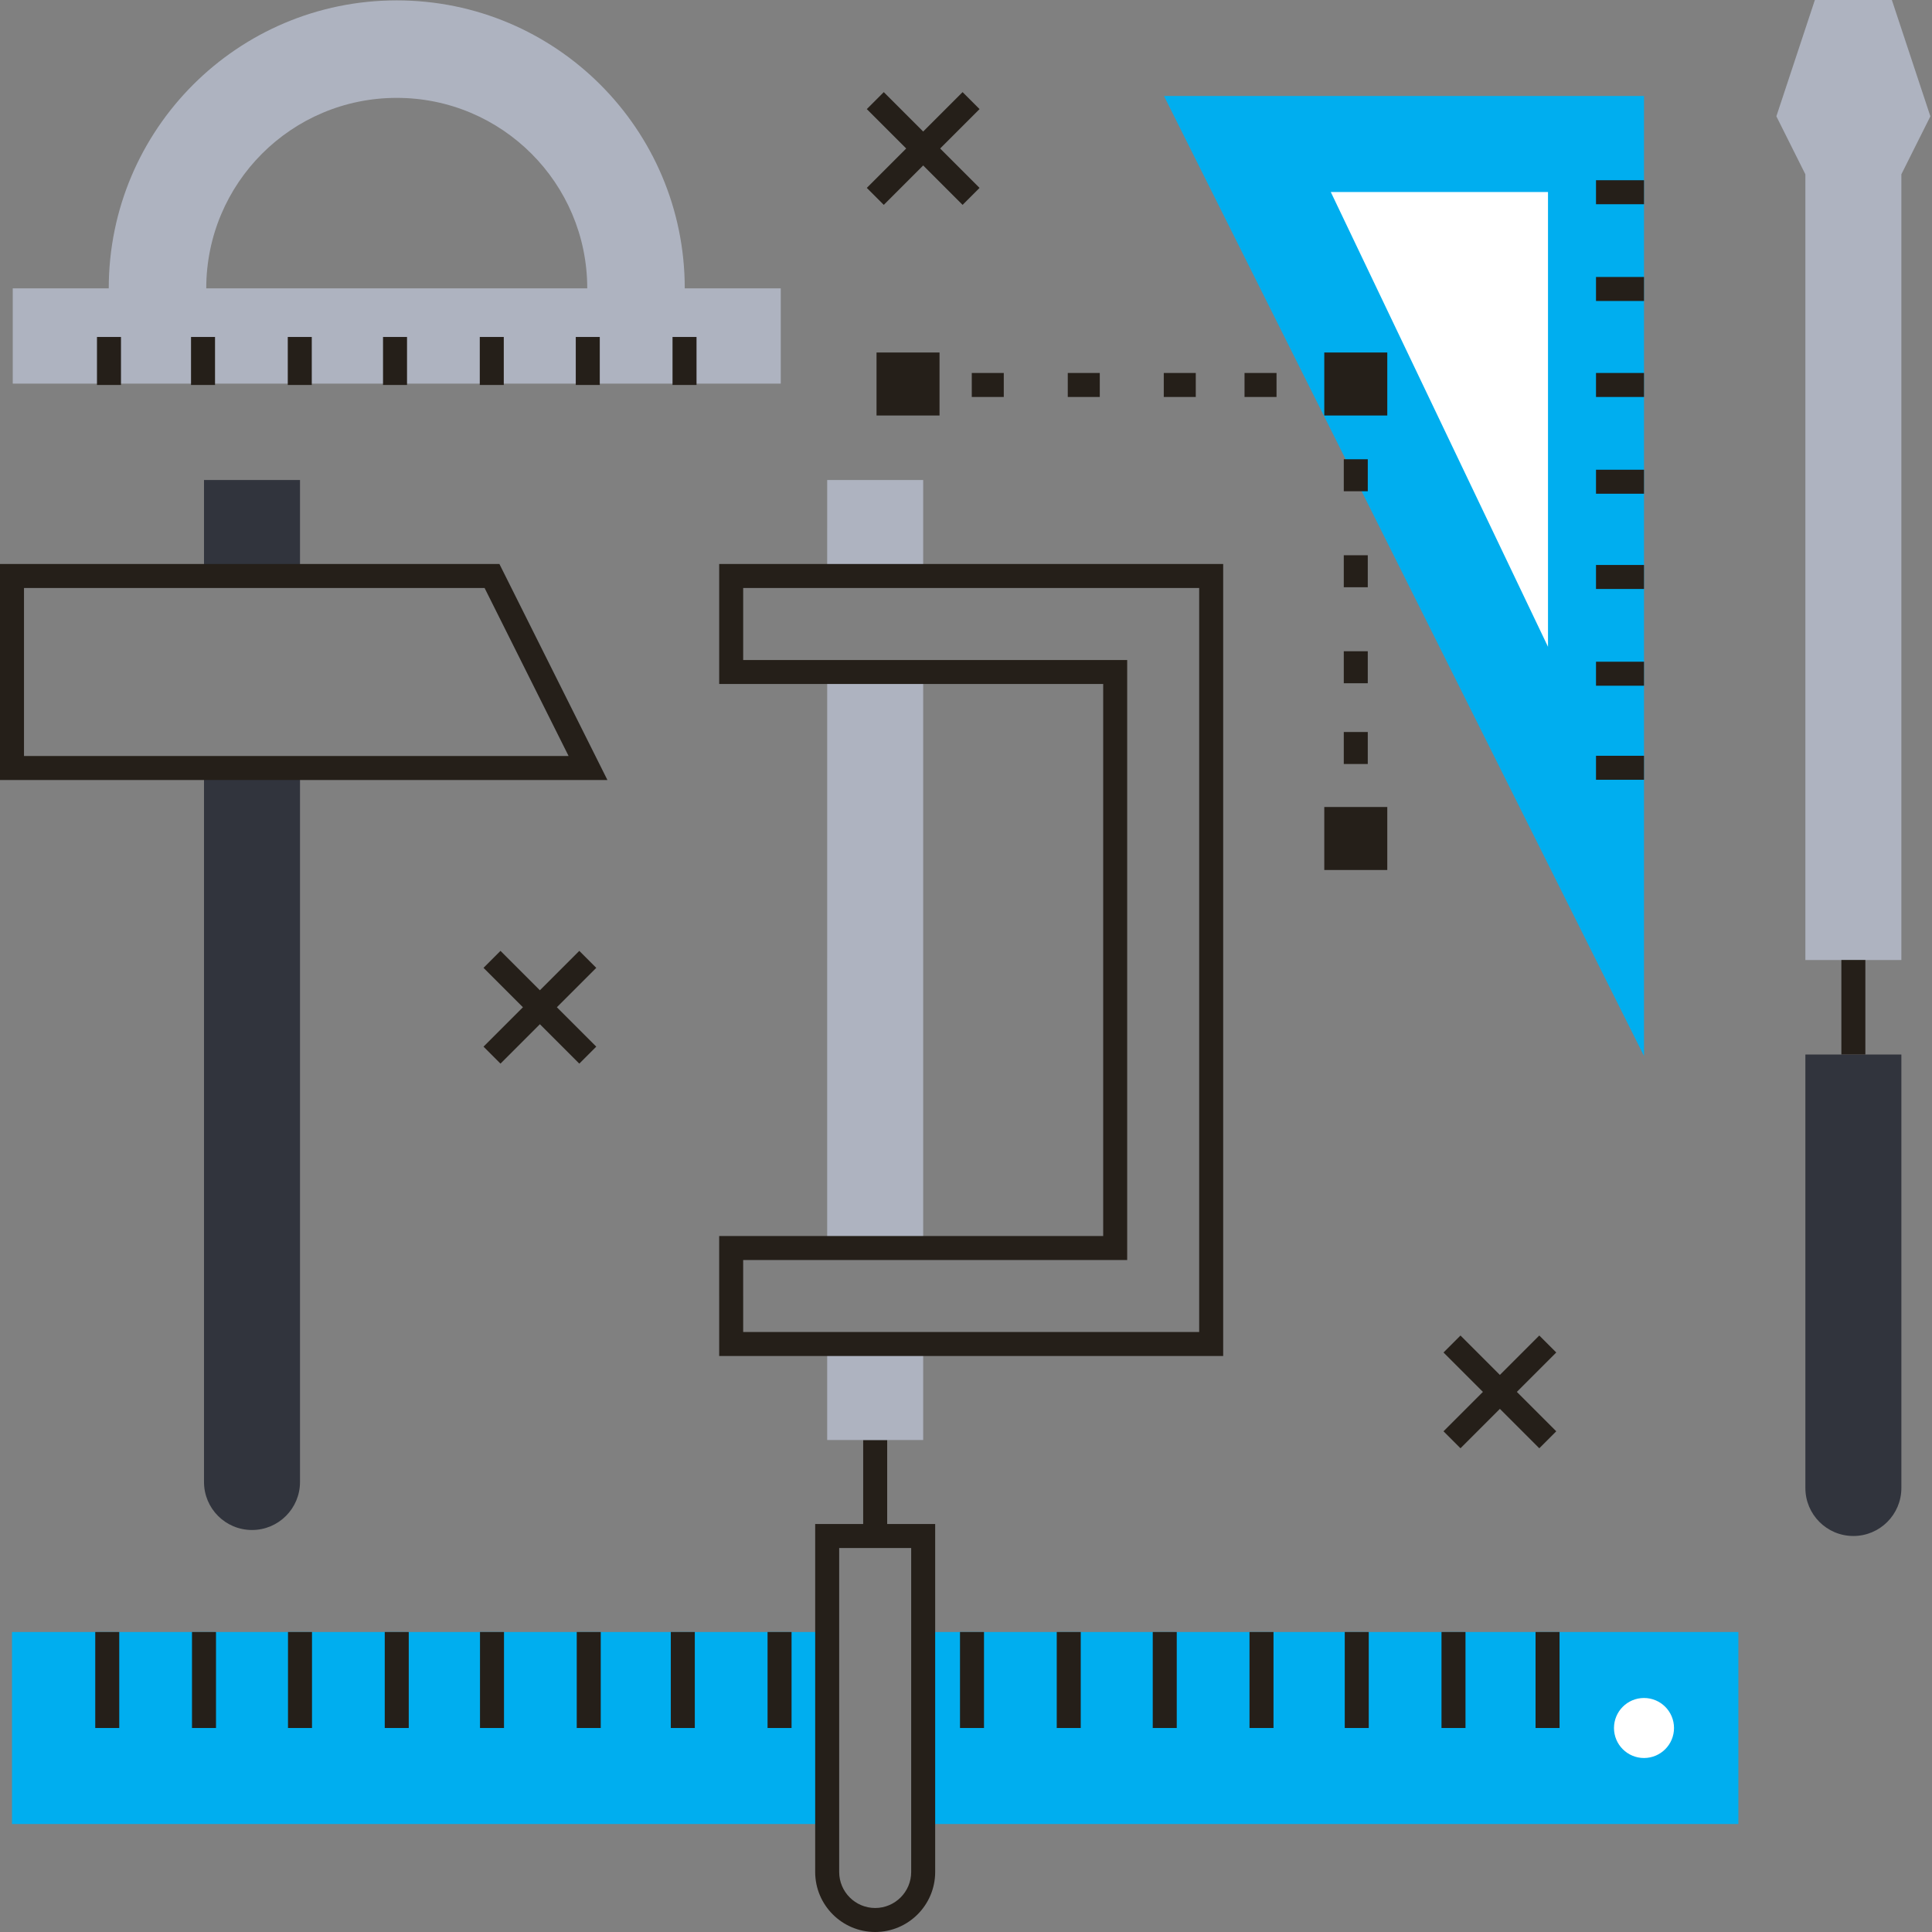 <?xml version="1.0" encoding="UTF-8" standalone="no"?>
<svg width="322px" height="322px" viewBox="0 0 322 322" version="1.1" xmlns="http://www.w3.org/2000/svg" xmlns:xlink="http://www.w3.org/1999/xlink" xmlns:sketch="http://www.bohemiancoding.com/sketch/ns">
    <rect x="0" y="0" width="322" height="322" fill="#808080" stroke="none"/>
    <!-- Generator: Sketch 3.4.2 (15857) - http://www.bohemiancoding.com/sketch -->
    <title>Group</title>
    <desc>Created with Sketch.</desc>
    <defs></defs>
    <g id="Page-1" stroke="none" stroke-width="1" fill="none" fill-rule="evenodd" sketch:type="MSPage">
        <g id="Group" sketch:type="MSLayerGroup">
            <path d="M2,272 L137.863,272 L137.863,304 L2,304 L2,272 Z" id="Fill-4" fill="#00AEEF" sketch:type="MSShapeGroup"></path>
            <path d="M153.865,272 L289.729,272 L289.729,304 L153.865,304 L153.865,272 Z" id="Fill-5" fill="#00AEEF" sketch:type="MSShapeGroup"></path>
            <path d="M153.865,112.333 L137.864,112.333 L137.863,207.334 L153.864,207.334 L153.865,112.333" id="Fill-6" fill="#AEB3C0" sketch:type="MSShapeGroup"></path>
            <path d="M139.864,258 L139.864,312 C139.864,315.308 142.555,317.999 145.862,317.999 C149.171,317.999 151.863,315.308 151.863,312 L151.863,258 L139.864,258 L139.864,258 Z M145.864,321.999 L145.862,321.999 C140.349,321.999 135.864,317.513 135.864,312 L135.864,254 L155.863,254 L155.863,312 C155.863,317.514 151.377,321.999 145.864,321.999 L145.864,321.999 Z" id="Fill-16" fill="#251F19" sketch:type="MSShapeGroup"></path>
            <path d="M316.895,175.75 L300.895,175.75 L300.896,248 C300.896,252.418 304.477,256 308.895,255.999 C313.313,255.999 316.895,252.418 316.895,248 L316.895,175.75" id="Fill-17" fill="#31343D" sketch:type="MSShapeGroup"></path>
            <path d="M147.863,256 L143.863,256 L143.864,240 L147.864,240 L147.863,256" id="Fill-18" fill="#251F19" sketch:type="MSShapeGroup"></path>
            <path d="M137.863,224 L153.863,224 L153.863,240 L137.863,240 L137.863,224 Z" id="Fill-19" fill="#AEB3C0" sketch:type="MSShapeGroup"></path>
            <path d="M153.863,80 L137.864,80 L137.863,96 L153.863,96 L153.863,80" id="Fill-20" fill="#AEB3C0" sketch:type="MSShapeGroup"></path>
            <path d="M123.864,222 L199.863,222 L199.863,98 L123.864,98 L123.864,110 L187.864,110 L187.864,210 L123.863,210 L123.864,222 L123.864,222 Z M203.863,226 L119.864,226 L119.863,206 L183.864,206 L183.864,114 L119.864,114 L119.864,94 L203.863,94 L203.863,226 L203.863,226 Z" id="Fill-21" fill="#251F19" sketch:type="MSShapeGroup"></path>
            <path d="M50,128 L34,128 L34.001,247.001 C34.001,251.419 37.582,255.001 42,255 C46.418,255 50,251.419 50,247.001 L50,128" id="Fill-22" fill="#31343D" sketch:type="MSShapeGroup"></path>
            <path d="M34,80 L50,80 L50,95.667 L34,95.667 L34,80 Z" id="Fill-23" fill="#31343D" sketch:type="MSShapeGroup"></path>
            <path d="M4,126 L94.764,126 L80.764,98 L4,98 L4,126 L4,126 Z M101.236,130 L0,130 L0,94 L83.236,94 L101.236,130 L101.236,130 Z" id="Fill-24" fill="#251F19" sketch:type="MSShapeGroup"></path>
            <path d="M279.002,288 C279.002,290.762 276.763,293.001 274,293.001 C271.237,293.001 268.998,290.762 268.998,288 C268.998,285.237 271.237,282.998 274,282.998 C276.763,282.998 279.002,285.237 279.002,288" id="Fill-25" fill="#FFFFFF" sketch:type="MSShapeGroup"></path>
            <path d="M15.875,272 L19.875,272 L19.875,288 L15.875,288 L15.875,272 Z" id="Fill-26" fill="#251F19" sketch:type="MSShapeGroup"></path>
            <path d="M32,272 L36,272 L36,288 L32,288 L32,272 Z" id="Fill-27" fill="#251F19" sketch:type="MSShapeGroup"></path>
            <path d="M48,272 L52,272 L52,288 L48,288 L48,272 Z" id="Fill-28" fill="#251F19" sketch:type="MSShapeGroup"></path>
            <path d="M64.125,272 L68.125,272 L68.125,288 L64.125,288 L64.125,272 Z" id="Fill-29" fill="#251F19" sketch:type="MSShapeGroup"></path>
            <path d="M80,272 L84,272 L84,288 L80,288 L80,272 Z" id="Fill-30" fill="#251F19" sketch:type="MSShapeGroup"></path>
            <path d="M96.125,272 L100.125,272 L100.125,288 L96.125,288 L96.125,272 Z" id="Fill-31" fill="#251F19" sketch:type="MSShapeGroup"></path>
            <path d="M111.801,272 L115.801,272 L115.801,288 L111.801,288 L111.801,272 Z" id="Fill-32" fill="#251F19" sketch:type="MSShapeGroup"></path>
            <path d="M127.926,272 L131.926,272 L131.926,288 L127.926,288 L127.926,272 Z" id="Fill-33" fill="#251F19" sketch:type="MSShapeGroup"></path>
            <path d="M160,272 L164,272 L164,288 L160,288 L160,272 Z" id="Fill-34" fill="#251F19" sketch:type="MSShapeGroup"></path>
            <path d="M176.125,272 L180.125,272 L180.125,288 L176.125,288 L176.125,272 Z" id="Fill-35" fill="#251F19" sketch:type="MSShapeGroup"></path>
            <path d="M192.125,272 L196.125,272 L196.125,288 L192.125,288 L192.125,272 Z" id="Fill-36" fill="#251F19" sketch:type="MSShapeGroup"></path>
            <path d="M208.25,272 L212.25,272 L212.25,288 L208.25,288 L208.25,272 Z" id="Fill-37" fill="#251F19" sketch:type="MSShapeGroup"></path>
            <path d="M224.125,272 L228.125,272 L228.125,288 L224.125,288 L224.125,272 Z" id="Fill-38" fill="#251F19" sketch:type="MSShapeGroup"></path>
            <path d="M240.25,272 L244.25,272 L244.25,288 L240.25,288 L240.25,272 Z" id="Fill-39" fill="#251F19" sketch:type="MSShapeGroup"></path>
            <path d="M255.926,272 L259.926,272 L259.926,288 L255.926,288 L255.926,272 Z" id="Fill-40" fill="#251F19" sketch:type="MSShapeGroup"></path>
            <path d="M321.728,19.384 L315.311,0 L302.478,0 L296.061,19.384 L300.895,29.051 L300.895,160 L316.895,160 L316.895,29.049 L321.728,19.384" id="Fill-41" fill="#AEB3C0" sketch:type="MSShapeGroup"></path>
            <path d="M306.895,160 L310.895,160 L310.895,175.75 L306.895,175.75 L306.895,160 Z" id="Fill-42" fill="#251F19" sketch:type="MSShapeGroup"></path>
            <path d="M194,16 L274,176 L274,16 L194,16" id="Fill-43" fill="#00AEEF" sketch:type="MSShapeGroup"></path>
            <path d="M221.797,32 L258,32 L258,107.797 L221.797,32" id="Fill-44" fill="#FFFFFF" sketch:type="MSShapeGroup"></path>
            <path d="M266,30.037 L274,30.037 L274,34.037 L266,34.037 L266,30.037 Z" id="Fill-45" fill="#251F19" sketch:type="MSShapeGroup"></path>
            <path d="M266,46.162 L274,46.162 L274,50.162 L266,50.162 L266,46.162 Z" id="Fill-46" fill="#251F19" sketch:type="MSShapeGroup"></path>
            <path d="M266,62.162 L274,62.162 L274,66.162 L266,66.162 L266,62.162 Z" id="Fill-47" fill="#251F19" sketch:type="MSShapeGroup"></path>
            <path d="M266,78.287 L274,78.287 L274,82.287 L266,82.287 L266,78.287 Z" id="Fill-48" fill="#251F19" sketch:type="MSShapeGroup"></path>
            <path d="M266,94.162 L274,94.162 L274,98.162 L266,98.162 L266,94.162 Z" id="Fill-49" fill="#251F19" sketch:type="MSShapeGroup"></path>
            <path d="M266,110.287 L274,110.287 L274,114.287 L266,114.287 L266,110.287 Z" id="Fill-50" fill="#251F19" sketch:type="MSShapeGroup"></path>
            <path d="M266,125.963 L274,125.963 L274,129.963 L266,129.963 L266,125.963 Z" id="Fill-51" fill="#251F19" sketch:type="MSShapeGroup"></path>
            <path d="M97.875,48.063 L34.375,48.063 C34.375,30.528 48.59,16.313 66.125,16.313 C83.66,16.313 97.875,30.528 97.875,48.063 L97.875,48.063 Z M18.125,48.063 L2.125,48.063 L2.125,63.938 L130.125,63.938 L130.125,48.063 L114.125,48.063 C114.125,21.553 92.635,0.063 66.125,0.063 C39.615,0.063 18.125,21.553 18.125,48.063 L18.125,48.063 Z" id="Fill-52" fill="#AEB3C0" sketch:type="MSShapeGroup"></path>
            <path d="M112.088,56.162 L116.088,56.162 L116.088,64.162 L112.088,64.162 L112.088,56.162 Z" id="Fill-53" fill="#251F19" sketch:type="MSShapeGroup"></path>
            <path d="M95.963,56.162 L99.963,56.162 L99.963,64.162 L95.963,64.162 L95.963,56.162 Z" id="Fill-54" fill="#251F19" sketch:type="MSShapeGroup"></path>
            <path d="M79.963,56.162 L83.963,56.162 L83.963,64.162 L79.963,64.162 L79.963,56.162 Z" id="Fill-55" fill="#251F19" sketch:type="MSShapeGroup"></path>
            <path d="M63.838,56.162 L67.838,56.162 L67.838,64.162 L63.838,64.162 L63.838,56.162 Z" id="Fill-56" fill="#251F19" sketch:type="MSShapeGroup"></path>
            <path d="M47.963,56.162 L51.963,56.162 L51.963,64.162 L47.963,64.162 L47.963,56.162 Z" id="Fill-57" fill="#251F19" sketch:type="MSShapeGroup"></path>
            <path d="M31.838,56.162 L35.838,56.162 L35.838,64.162 L31.838,64.162 L31.838,56.162 Z" id="Fill-58" fill="#251F19" sketch:type="MSShapeGroup"></path>
            <path d="M16.163,56.162 L20.163,56.162 L20.163,64.162 L16.163,64.162 L16.163,56.162 Z" id="Fill-59" fill="#251F19" sketch:type="MSShapeGroup"></path>
            <path d="M256.549,241.377 L240.586,225.414 L243.414,222.586 L259.377,238.549 L256.549,241.377" id="Fill-60" fill="#251F19" sketch:type="MSShapeGroup"></path>
            <path d="M243.414,241.377 L240.586,238.549 L256.549,222.586 L259.377,225.414 L243.414,241.377" id="Fill-61" fill="#251F19" sketch:type="MSShapeGroup"></path>
            <path d="M160.431,34.146 L144.468,18.183 L147.296,15.354 L163.259,31.317 L160.431,34.146" id="Fill-62" fill="#251F19" sketch:type="MSShapeGroup"></path>
            <path d="M147.296,34.146 L144.468,31.317 L160.431,15.354 L163.259,18.183 L147.296,34.146" id="Fill-63" fill="#251F19" sketch:type="MSShapeGroup"></path>
            <path d="M96.549,177.271 L80.586,161.308 L83.414,158.479 L99.377,174.442 L96.549,177.271" id="Fill-64" fill="#251F19" sketch:type="MSShapeGroup"></path>
            <path d="M83.414,177.271 L80.586,174.442 L96.549,158.479 L99.377,161.308 L83.414,177.271" id="Fill-65" fill="#251F19" sketch:type="MSShapeGroup"></path>
            <path d="M161.963,62.162 L167.296,62.162 L167.296,66.162 L161.963,66.162 L161.963,62.162 Z" id="Fill-66" fill="#251F19" sketch:type="MSShapeGroup"></path>
            <path d="M177.963,62.162 L183.296,62.162 L183.296,66.162 L177.963,66.162 L177.963,62.162 Z" id="Fill-67" fill="#251F19" sketch:type="MSShapeGroup"></path>
            <path d="M193.963,62.162 L199.296,62.162 L199.296,66.162 L193.963,66.162 L193.963,62.162 Z" id="Fill-68" fill="#251F19" sketch:type="MSShapeGroup"></path>
            <path d="M207.422,62.162 L212.755,62.162 L212.755,66.162 L207.422,66.162 L207.422,62.162 Z" id="Fill-69" fill="#251F19" sketch:type="MSShapeGroup"></path>
            <path d="M223.963,76.542 L227.963,76.542 L227.963,81.875 L223.963,81.875 L223.963,76.542 Z" id="Fill-70" fill="#251F19" sketch:type="MSShapeGroup"></path>
            <path d="M223.963,92.542 L227.963,92.542 L227.963,97.875 L223.963,97.875 L223.963,92.542 Z" id="Fill-71" fill="#251F19" sketch:type="MSShapeGroup"></path>
            <path d="M223.963,108.542 L227.963,108.542 L227.963,113.875 L223.963,113.875 L223.963,108.542 Z" id="Fill-72" fill="#251F19" sketch:type="MSShapeGroup"></path>
            <path d="M223.963,122.001 L227.963,122.001 L227.963,127.334 L223.963,127.334 L223.963,122.001 Z" id="Fill-73" fill="#251F19" sketch:type="MSShapeGroup"></path>
            <path d="M220.713,58.75 L231.213,58.75 L231.213,69.25 L220.713,69.25 L220.713,58.75 Z" id="Fill-74" fill="#251F19" sketch:type="MSShapeGroup"></path>
            <path d="M146.088,58.75 L156.588,58.75 L156.588,69.25 L146.088,69.25 L146.088,58.75 Z" id="Fill-75" fill="#251F19" sketch:type="MSShapeGroup"></path>
            <path d="M220.713,134.5 L231.213,134.5 L231.213,145 L220.713,145 L220.713,134.5 Z" id="Fill-76" fill="#251F19" sketch:type="MSShapeGroup"></path>
        </g>
    </g>
</svg>